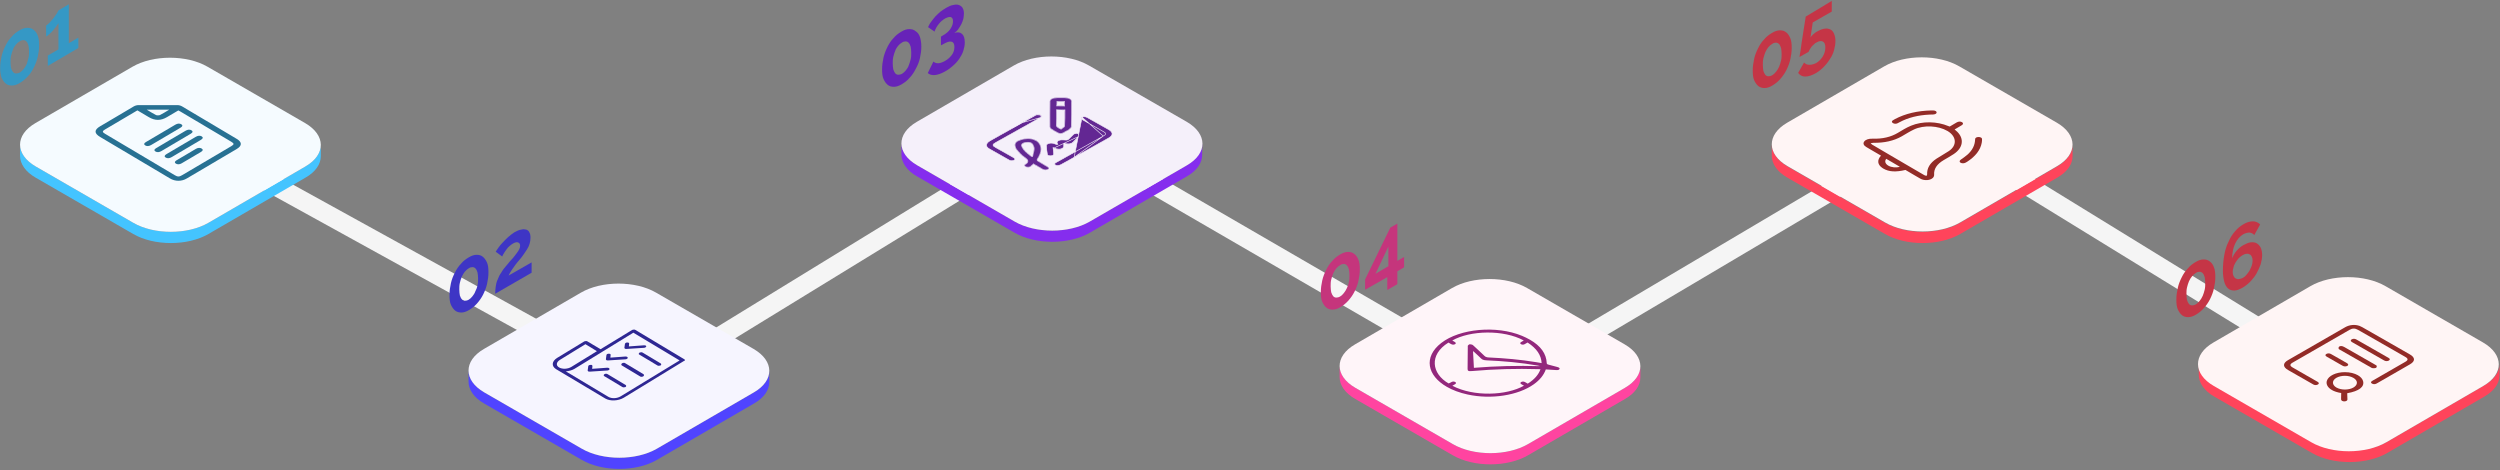 <svg width="1308" height="246" viewBox="0 0 1308 246" fill="none" xmlns="http://www.w3.org/2000/svg">
<rect x="0" y="0" width="1308" height="246" fill="#808080" stroke="none"/>
<path d="M90.269 67.553L334.174 202.059L553.568 67.553L785.517 202.059L1012.68 67.553L1231.48 202.059" stroke="#F5F5F5" stroke-width="10"/>
<path d="M394.429 205.287L343.689 234.749C332.837 241.053 315.239 241.053 304.388 234.749L253.354 205.287C247.929 202.061 245.142 197.958 245.142 193.854V199.717C245.142 203.821 247.929 208.072 253.354 211.15L304.388 240.613C315.239 246.916 332.837 246.916 343.689 240.613L394.429 211.15C399.855 208.072 402.495 203.967 402.495 199.863V193.999C402.495 198.104 399.855 202.208 394.429 205.287Z" fill="#5044FF"/>
<path d="M394.283 182.566C405.134 188.868 405.282 198.983 394.429 205.286L343.69 234.748C332.837 241.052 315.24 241.052 304.387 234.748L253.354 205.286C242.503 198.983 242.355 188.868 253.208 182.566L303.947 153.102C314.8 146.799 332.397 146.799 343.25 153.102L394.283 182.566Z" fill="#F6F5FF"/>
<path d="M254.821 137.419C255.408 138.738 255.554 140.496 255.554 142.549C255.554 144.601 255.261 146.507 254.821 148.559C254.381 150.464 253.648 152.37 252.768 154.129C251.888 155.888 250.715 157.501 249.542 158.819C248.222 160.285 246.902 161.312 245.435 162.191C243.97 163.071 242.65 163.511 241.33 163.511C240.157 163.511 238.983 163.217 238.103 162.484C237.224 161.751 236.49 160.725 235.904 159.406C235.317 158.086 235.17 156.328 235.17 154.276C235.17 152.223 235.464 150.318 235.904 148.266C236.344 146.214 237.077 144.455 237.957 142.695C238.837 140.936 239.863 139.325 241.183 138.005C242.356 136.539 243.823 135.513 245.29 134.633C246.755 133.754 248.075 133.314 249.395 133.314C250.715 133.314 251.741 133.607 252.621 134.34C253.501 135.073 254.234 136.099 254.821 137.419ZM249.835 149.146C250.128 147.973 250.128 146.8 250.128 145.627C250.128 144.455 249.981 143.428 249.835 142.549C249.542 141.669 249.248 140.936 248.808 140.497C248.368 140.058 247.928 139.764 247.195 139.764C246.608 139.764 245.875 139.911 245.29 140.351C244.555 140.791 243.823 141.376 243.236 142.109C242.65 142.842 242.063 143.722 241.623 144.748C241.183 145.774 240.89 146.8 240.597 147.973C240.303 149.146 240.303 150.318 240.303 151.49C240.303 152.663 240.45 153.689 240.597 154.569C240.89 155.449 241.183 156.035 241.623 156.621C242.063 157.061 242.503 157.353 243.236 157.353C243.823 157.353 244.555 157.208 245.29 156.768C246.023 156.328 246.608 155.742 247.195 155.009C247.782 154.276 248.368 153.396 248.662 152.517C249.248 151.344 249.688 150.318 249.835 149.146Z" fill="#3E35C5"/>
<path d="M269.047 121.588C270.367 120.855 271.539 120.269 272.712 120.122C273.739 119.83 274.619 119.975 275.352 120.122C276.086 120.415 276.672 120.855 276.965 121.588C277.405 122.321 277.552 123.201 277.552 124.373C277.552 125.4 277.405 126.426 277.112 127.452C276.819 128.477 276.379 129.503 275.792 130.383C275.206 131.263 274.619 132.142 274.032 133.022C273.446 133.901 272.859 134.634 272.272 135.366C271.834 135.954 271.247 136.539 270.659 137.272C270.074 138.005 269.487 138.738 268.9 139.618C268.314 140.497 267.727 141.23 267.287 141.963C266.847 142.696 266.407 143.428 266.114 144.161L278.139 137.272V142.696L259.075 153.689C259.075 152.37 259.221 151.052 259.368 149.879C259.514 148.706 259.808 147.387 260.394 146.214C260.834 145.041 261.421 143.723 262.301 142.55C263.034 141.23 264.061 139.911 265.381 138.445C266.407 137.126 267.434 135.954 268.314 135.074C269.194 134.048 269.78 133.168 270.367 132.435C270.954 131.702 271.394 130.969 271.687 130.383C271.979 129.797 272.127 129.21 272.127 128.624C272.127 127.744 271.834 127.159 271.099 126.866C270.514 126.572 269.634 126.719 268.314 127.452C267.727 127.892 267.141 128.184 266.554 128.77C265.967 129.21 265.527 129.797 265.087 130.383C264.647 130.969 264.207 131.556 263.767 132.289C263.328 132.875 263.034 133.608 262.741 134.195L259.368 131.702C259.661 131.116 260.248 130.383 260.834 129.503C261.421 128.624 262.154 127.744 263.034 126.866C263.914 125.986 264.794 124.96 265.821 124.08C266.847 123.201 267.874 122.321 269.047 121.588Z" fill="#3E35C5"/>
<path d="M850.177 202.895L799.437 232.357C788.585 238.66 770.987 238.66 760.136 232.357L709.102 202.895C703.677 199.669 700.89 195.565 700.89 191.461V197.324C700.89 201.429 703.677 205.679 709.102 208.758L760.136 238.22C770.987 244.523 788.585 244.523 799.437 238.22L850.177 208.758C855.603 205.679 858.243 201.575 858.243 197.47V191.607C858.243 195.711 855.603 199.816 850.177 202.895Z" fill="#FF44A0"/>
<path d="M710.716 135.906C711.301 137.226 711.448 138.985 711.448 141.036C711.448 143.089 711.155 144.995 710.716 147.047C710.276 148.953 709.543 150.857 708.663 152.617C707.783 154.376 706.609 155.988 705.436 157.308C704.116 158.773 702.796 159.799 701.33 160.679C699.863 161.558 698.543 161.998 697.224 161.998C696.05 161.998 694.877 161.705 693.997 160.972C693.117 160.239 692.384 159.213 691.797 157.893C691.211 156.575 691.064 154.816 691.064 152.763C691.064 150.711 691.357 148.806 691.797 146.754C692.237 144.848 692.971 142.942 693.85 141.184C694.73 139.425 695.757 137.812 697.077 136.493C698.25 135.027 699.717 134.001 701.183 133.122C702.65 132.242 703.97 131.803 705.29 131.803C706.609 131.803 707.636 132.096 708.516 132.829C709.396 133.414 710.128 134.44 710.716 135.906ZM705.73 147.487C706.023 146.314 706.023 145.141 706.023 143.968C706.023 142.796 705.876 141.769 705.73 140.891C705.436 140.011 705.143 139.278 704.703 138.838C704.263 138.399 703.676 138.105 703.09 138.105C702.503 138.105 701.77 138.252 701.183 138.692C700.45 139.131 699.717 139.718 699.13 140.451C698.543 141.184 697.957 142.062 697.517 143.089C697.077 144.115 696.784 145.141 696.49 146.314C696.197 147.487 696.197 148.658 696.197 149.831C696.197 151.004 696.344 152.03 696.49 152.91C696.784 153.79 697.077 154.376 697.517 154.962C697.957 155.402 698.397 155.695 699.13 155.695C699.717 155.695 700.45 155.549 701.183 155.109C701.917 154.669 702.503 154.083 703.09 153.35C703.676 152.617 704.263 151.737 704.703 150.711C705.143 149.686 705.583 148.658 705.73 147.487Z" fill="#C5357C"/>
<path d="M731.099 136.494L734.619 134.441V139.865L731.099 141.917V148.66L725.819 151.738V144.996L714.233 151.592V146.167L727.432 119.05L731.099 116.998V136.494ZM726.406 139.278V129.018L719.66 143.236L726.406 139.278Z" fill="#C5357C"/>
<path d="M620.913 86.455L570.172 115.918C559.321 122.221 541.723 122.221 530.871 115.918L479.838 86.455C474.411 83.23 471.625 79.126 471.625 75.022V80.885C471.625 84.989 474.411 89.24 479.838 92.318L530.871 121.781C541.723 128.084 559.321 128.084 570.172 121.781L620.913 92.318C626.338 89.24 628.978 85.136 628.978 81.031V75.168C628.978 79.272 626.338 83.23 620.913 86.455Z" fill="#852DEE"/>
<path d="M620.913 63.735C631.766 70.038 631.911 80.152 621.06 86.455L570.172 115.918C559.321 122.221 541.723 122.221 530.871 115.918L479.838 86.455C468.985 80.152 468.839 70.038 479.691 63.735L530.431 34.272C541.283 27.969 558.881 27.969 569.732 34.272L620.913 63.735Z" fill="#F5F0FA"/>
<path d="M481.304 19.321C481.744 20.64 482.038 22.399 482.038 24.451C482.038 26.504 481.744 28.409 481.304 30.461C480.864 32.367 480.131 34.273 479.105 36.032C478.225 37.79 477.198 39.403 475.878 40.722C474.705 42.188 473.238 43.214 471.772 44.093C470.305 44.973 468.985 45.413 467.667 45.413C466.347 45.413 465.32 45.12 464.44 44.387C463.56 43.654 462.827 42.628 462.24 41.309C461.654 39.989 461.507 38.23 461.507 36.178C461.507 34.126 461.8 32.22 462.24 30.168C462.68 28.263 463.414 26.357 464.293 24.598C465.173 22.839 466.2 21.227 467.52 19.907C468.692 18.442 470.159 17.416 471.625 16.536C473.092 15.656 474.412 15.217 475.732 15.217C477.051 15.217 478.078 15.51 478.958 16.243C480.131 16.976 480.864 18.002 481.304 19.321ZM476.465 31.048C476.758 29.875 476.758 28.702 476.758 27.53C476.758 26.357 476.611 25.331 476.465 24.451C476.172 23.572 475.878 22.839 475.438 22.399C474.998 21.96 474.558 21.666 473.825 21.666C473.238 21.666 472.505 21.813 471.919 22.253C471.185 22.692 470.452 23.279 469.865 24.012C469.28 24.745 468.692 25.624 468.4 26.504C467.96 27.53 467.667 28.556 467.373 29.728C467.08 30.901 467.08 32.074 467.08 33.246C467.08 34.419 467.227 35.445 467.373 36.325C467.667 37.204 467.96 37.791 468.4 38.377C468.84 38.817 469.28 39.11 470.012 39.11C470.599 39.11 471.332 38.963 472.065 38.523C472.798 38.084 473.385 37.497 473.972 36.764C474.558 36.032 475.145 35.152 475.438 34.273C475.878 33.246 476.172 32.074 476.465 31.048Z" fill="#6723B8"/>
<path d="M495.089 4.076C496.409 3.343 497.583 2.757 498.756 2.611C499.928 2.317 500.808 2.317 501.688 2.611C502.421 2.904 503.154 3.343 503.594 4.076C504.034 4.809 504.328 5.835 504.328 7.008C504.328 7.887 504.181 8.914 504.034 9.793C503.741 10.819 503.448 11.699 503.008 12.578C502.568 13.458 501.981 14.337 501.395 15.217C500.808 16.096 500.076 16.682 499.341 17.269C500.955 16.682 502.275 16.829 503.301 17.709C504.328 18.588 504.768 20.054 504.768 22.253C504.768 23.718 504.474 25.038 504.034 26.503C503.594 27.969 502.861 29.288 501.981 30.608C501.101 31.927 500.076 33.1 498.756 34.272C497.436 35.445 496.116 36.471 494.503 37.35C492.45 38.523 490.69 39.109 489.223 39.256C487.61 39.403 486.437 39.109 485.41 38.23L488.343 32.22C489.077 32.806 489.81 33.1 490.836 33.1C491.716 33.1 493.036 32.66 494.356 31.927C495.969 31.047 497.143 29.875 498.023 28.702C498.901 27.529 499.341 26.064 499.341 24.598C499.341 22.985 498.901 22.106 497.876 21.813C496.849 21.52 495.383 21.959 493.476 23.132L492.303 23.718V19.174L493.476 18.441C495.089 17.562 496.409 16.389 497.289 15.07C498.169 13.751 498.609 12.431 498.609 11.112C498.609 9.793 498.169 9.207 497.436 8.914C496.703 8.767 495.676 9.06 494.503 9.646C493.33 10.379 492.156 11.259 491.276 12.431C490.25 13.604 489.517 14.923 488.93 16.536L485.557 14.191C485.997 13.311 486.437 12.285 487.17 11.405C487.757 10.526 488.637 9.5 489.37 8.62C490.25 7.741 491.13 6.861 492.01 6.128C493.036 5.396 494.063 4.663 495.089 4.076Z" fill="#6723B8"/>
<path d="M1076.3 87.109L1025.55 116.572C1014.7 122.876 997.105 122.876 986.254 116.572L935.22 87.109C929.794 83.884 927.008 79.78 927.008 75.676V81.539C927.008 85.643 929.794 89.894 935.22 92.972L986.254 122.436C997.105 128.739 1014.7 128.739 1025.55 122.436L1076.3 92.972C1081.72 89.894 1084.36 85.79 1084.36 81.686V75.822C1084.36 79.927 1081.72 83.884 1076.3 87.109Z" fill="#FF445B"/>
<path d="M1076.14 64.19C1086.99 70.493 1087.14 80.607 1076.29 86.91L1025.55 116.374C1014.7 122.677 997.098 122.677 986.246 116.374L935.212 86.91C924.361 80.607 924.214 70.493 935.066 64.19L985.806 34.727C996.658 28.424 1014.26 28.424 1025.11 34.727L1076.14 64.19Z" fill="#FFF5F5"/>
<path d="M1299.69 201.699L1248.95 231.162C1238.1 237.465 1220.51 237.465 1209.65 231.162L1158.62 201.699C1153.19 198.474 1150.4 194.37 1150.4 190.266V196.129C1150.4 200.233 1153.19 204.484 1158.62 207.563L1209.65 237.025C1220.51 243.328 1238.1 243.328 1248.95 237.025L1299.69 207.563C1305.12 204.484 1307.76 200.379 1307.76 196.275V190.412C1307.76 194.516 1305.12 198.621 1299.69 201.699Z" fill="#FF445B"/>
<path d="M1299.14 179.191C1310 185.493 1310.14 195.608 1299.29 201.911L1248.54 231.373C1237.7 237.677 1220.1 237.677 1209.24 231.373L1158.21 201.911C1147.36 195.608 1147.21 185.493 1158.07 179.191L1208.8 149.727C1219.66 143.424 1237.26 143.424 1248.11 149.727L1299.14 179.191Z" fill="#FFF5F5"/>
<path d="M936.686 19.975C937.272 21.295 937.419 23.054 937.419 25.106C937.419 27.158 937.126 29.064 936.686 31.116C936.246 33.021 935.513 34.927 934.633 36.686C933.753 38.445 932.579 40.057 931.406 41.376C930.086 42.842 928.767 43.868 927.301 44.748C925.834 45.627 924.514 46.067 923.195 46.067C922.021 46.067 920.848 45.774 919.968 45.041C919.088 44.308 918.355 43.282 917.768 41.963C917.182 40.644 917.035 38.885 917.035 36.832C917.035 34.78 917.328 32.875 917.768 30.823C918.208 28.77 918.942 27.011 919.821 25.252C920.701 23.493 921.728 21.881 923.048 20.562C924.221 19.096 925.688 18.07 927.154 17.19C928.621 16.311 929.941 15.871 931.261 15.871C932.579 15.871 933.606 16.164 934.486 16.897C935.513 17.63 936.099 18.656 936.686 19.975ZM931.846 31.702C932.139 30.529 932.139 29.357 932.139 28.184C932.139 27.011 931.993 25.985 931.846 25.106C931.553 24.226 931.261 23.493 930.821 23.054C930.381 22.614 929.794 22.321 929.206 22.321C928.621 22.321 927.887 22.467 927.301 22.907C926.568 23.347 925.834 23.933 925.248 24.666C924.661 25.399 924.074 26.278 923.634 27.305C923.195 28.331 922.901 29.357 922.608 30.529C922.315 31.702 922.315 32.875 922.315 34.047C922.315 35.22 922.461 36.246 922.608 37.126C922.901 38.005 923.195 38.591 923.634 39.178C924.074 39.617 924.514 39.911 925.248 39.911C925.834 39.911 926.568 39.764 927.301 39.324C928.034 38.885 928.621 38.298 929.206 37.565C929.794 36.832 930.381 35.953 930.821 34.927C931.261 33.901 931.553 32.875 931.846 31.702Z" fill="#C53546"/>
<path d="M958.39 0.479V6.049L948.418 11.765L947.245 19.681C947.538 19.095 947.978 18.508 948.711 17.922C949.445 17.335 950.03 16.749 951.058 16.309C952.377 15.576 953.55 15.137 954.723 14.99C955.896 14.844 956.776 14.99 957.656 15.43C958.536 15.87 959.123 16.603 959.563 17.629C960.003 18.655 960.296 19.974 960.296 21.44C960.296 23.052 960.003 24.665 959.563 26.277C959.123 27.889 958.39 29.502 957.363 30.968C956.483 32.433 955.31 33.899 954.137 35.072C952.817 36.391 951.497 37.417 950.03 38.297C947.978 39.469 946.072 40.056 944.458 40.056C942.845 40.056 941.672 39.323 940.792 38.15L943.872 32.727C944.605 33.459 945.485 33.899 946.658 33.899C947.832 33.899 948.858 33.606 950.178 33.02C951.643 32.14 952.817 30.968 953.697 29.502C954.577 28.036 955.017 26.424 955.017 24.811C955.017 23.199 954.577 22.173 953.697 21.733C952.817 21.293 951.79 21.44 950.471 22.173C949.591 22.612 948.858 23.345 947.978 24.225C947.245 25.104 946.658 26.13 946.218 27.157L941.525 29.795C941.525 29.648 941.525 29.355 941.672 28.622C941.819 28.036 941.965 27.157 942.112 26.13C942.259 25.104 942.405 23.932 942.552 22.759C942.699 21.586 942.992 20.267 943.139 18.948C943.579 15.87 944.165 12.498 944.752 8.687L958.39 0.479Z" fill="#C53546"/>
<path d="M1158.32 139.842C1158.91 141.162 1159.06 142.92 1159.06 144.972C1159.06 147.025 1158.76 148.931 1158.32 150.982C1157.88 152.888 1157.15 154.794 1156.27 156.553C1155.39 158.311 1154.22 159.924 1153.05 161.243C1151.73 162.709 1150.41 163.735 1148.94 164.615C1147.47 165.493 1146.15 165.933 1144.83 165.933C1143.66 165.933 1142.49 165.641 1141.61 164.908C1140.73 164.175 1139.99 163.149 1139.41 161.829C1138.82 160.51 1138.67 158.751 1138.67 156.699C1138.67 154.647 1138.97 152.741 1139.41 150.689C1139.85 148.637 1140.58 146.878 1141.46 145.119C1142.34 143.36 1143.37 141.747 1144.69 140.429C1145.86 138.963 1147.33 137.937 1148.79 137.057C1150.26 136.177 1151.58 135.738 1152.9 135.738C1154.22 135.738 1155.25 136.031 1156.12 136.764C1157.15 137.497 1157.88 138.523 1158.32 139.842ZM1153.49 151.568C1153.78 150.396 1153.78 149.224 1153.78 148.051C1153.78 146.878 1153.63 145.852 1153.49 144.972C1153.19 144.093 1152.9 143.36 1152.46 142.92C1152.02 142.48 1151.43 142.187 1150.85 142.187C1150.26 142.187 1149.53 142.334 1148.94 142.773C1148.21 143.213 1147.47 143.8 1146.89 144.533C1146.3 145.266 1145.71 146.145 1145.27 147.171C1144.83 148.198 1144.54 149.224 1144.25 150.396C1143.95 151.568 1143.95 152.741 1143.95 153.914C1143.95 155.087 1144.1 156.113 1144.25 156.993C1144.54 157.871 1144.83 158.458 1145.27 159.044C1145.71 159.484 1146.15 159.777 1146.89 159.777C1147.47 159.777 1148.21 159.63 1148.94 159.191C1149.67 158.751 1150.26 158.164 1150.85 157.431C1151.43 156.699 1152.02 155.82 1152.46 154.794C1152.9 153.767 1153.19 152.741 1153.49 151.568Z" fill="#C53546"/>
<path d="M1182.81 129.581C1183.25 130.608 1183.55 131.927 1183.55 133.393C1183.55 135.005 1183.25 136.617 1182.81 138.23C1182.23 139.842 1181.49 141.455 1180.61 143.067C1179.73 144.679 1178.56 145.999 1177.39 147.318C1176.07 148.637 1174.75 149.664 1173.28 150.542C1171.67 151.422 1170.2 152.008 1169.03 152.008C1167.71 152.008 1166.68 151.715 1165.8 150.982C1164.92 150.25 1164.19 149.077 1163.75 147.465C1163.31 145.852 1163.02 143.946 1163.02 141.602C1163.02 138.67 1163.31 135.884 1163.75 133.393C1164.19 130.901 1164.92 128.555 1165.95 126.503C1166.83 124.451 1168 122.546 1169.32 121.08C1170.64 119.467 1172.11 118.295 1173.87 117.269C1175.63 116.242 1177.24 115.803 1178.71 115.803C1180.17 115.803 1181.49 116.389 1182.52 117.415L1179.44 122.985C1178.85 122.252 1177.97 121.813 1176.95 121.666C1175.92 121.666 1174.89 121.959 1173.72 122.546C1171.96 123.572 1170.5 125.184 1169.47 127.382C1168.44 129.581 1167.86 132.22 1167.86 135.151C1168.44 133.686 1169.18 132.367 1170.2 131.194C1171.23 130.021 1172.4 128.995 1173.72 128.262C1175.04 127.529 1176.36 126.943 1177.53 126.796C1178.71 126.649 1179.73 126.796 1180.61 127.236C1181.64 127.822 1182.23 128.555 1182.81 129.581ZM1178.12 138.963C1178.41 138.083 1178.56 137.204 1178.56 136.324C1178.56 135.444 1178.41 134.858 1178.12 134.273C1177.83 133.686 1177.53 133.246 1176.95 133.1C1176.51 132.807 1175.92 132.66 1175.33 132.807C1174.75 132.807 1174.02 133.1 1173.28 133.54C1172.55 133.978 1171.96 134.418 1171.23 135.151C1170.64 135.884 1170.06 136.617 1169.62 137.35C1169.18 138.23 1168.74 138.963 1168.59 139.842C1168.3 140.722 1168.15 141.602 1168.15 142.335C1168.15 143.213 1168.3 143.8 1168.59 144.386C1168.88 144.972 1169.18 145.412 1169.76 145.705C1170.35 145.999 1170.79 146.145 1171.38 145.999C1171.96 145.999 1172.7 145.705 1173.43 145.412C1174.16 144.972 1174.75 144.533 1175.33 143.8C1175.92 143.067 1176.51 142.335 1176.95 141.602C1177.39 140.722 1177.83 139.842 1178.12 138.963Z" fill="#C53546"/>
<path d="M159.778 87.109L109.039 116.572C98.187 122.876 80.589 122.876 69.737 116.572L18.703 87.109C13.278 83.884 10.491 79.78 10.491 75.676V81.539C10.491 85.643 13.278 89.894 18.703 92.972L69.737 122.436C80.589 128.739 98.187 128.739 109.039 122.436L159.778 92.972C165.205 89.894 167.844 85.79 167.844 81.686V75.822C167.844 79.927 165.205 83.884 159.778 87.109Z" fill="#44C4FF"/>
<path d="M159.633 64.389C170.484 70.692 170.631 80.807 159.78 87.11L109.039 116.573C98.187 122.876 80.589 122.876 69.737 116.573L18.704 87.11C7.852 80.807 7.705 70.692 18.557 64.389L69.297 34.926C80.149 28.623 97.747 28.623 108.599 34.926L159.633 64.389Z" fill="#F5FBFF"/>
<path d="M19.73 18.655C20.317 19.974 20.463 21.733 20.463 23.785C20.463 25.838 20.17 27.743 19.73 29.795C19.29 31.701 18.557 33.606 17.677 35.365C16.797 37.124 15.77 38.737 14.451 40.056C13.131 41.522 11.811 42.548 10.345 43.428C8.878 44.307 7.558 44.747 6.238 44.747C4.918 44.747 3.892 44.453 3.012 43.721C2.132 42.988 1.399 41.962 0.812 40.642C0.372 39.323 0.079 37.564 0.079 35.512C0.079 33.46 0.372 31.554 0.812 29.502C1.252 27.597 1.986 25.691 2.865 23.932C3.745 22.173 4.772 20.561 6.092 19.241C7.265 17.776 8.731 16.75 10.198 15.87C11.664 14.991 12.984 14.551 14.304 14.551C15.624 14.551 16.65 14.844 17.53 15.577C18.557 16.31 19.29 17.336 19.73 18.655ZM14.891 30.382C15.184 29.209 15.184 28.036 15.184 26.864C15.184 25.691 15.037 24.665 14.891 23.785C14.597 22.906 14.304 22.173 13.864 21.733C13.424 21.294 12.984 21 12.251 21C11.664 21 10.931 21.147 10.345 21.587C9.611 22.026 8.878 22.613 8.291 23.346C7.705 24.079 7.118 24.958 6.825 25.838C6.385 26.864 6.092 27.89 5.798 29.062C5.505 30.235 5.505 31.408 5.505 32.58C5.505 33.753 5.652 34.779 5.798 35.659C6.092 36.538 6.385 37.124 6.825 37.711C7.265 38.151 7.705 38.444 8.438 38.444C9.025 38.444 9.758 38.297 10.491 37.857C11.224 37.418 11.811 36.831 12.398 36.098C12.984 35.365 13.571 34.486 14.011 33.46C14.304 32.58 14.597 31.554 14.891 30.382Z" fill="#3598C5"/>
<path d="M36.007 2.238V22.613L40.993 19.682V25.105L25.009 34.486V29.063L30.581 25.838V12.059C30.288 12.499 29.995 13.085 29.408 13.818C28.822 14.551 28.382 15.137 27.795 15.87C27.209 16.603 26.622 17.19 25.889 17.776C25.302 18.362 24.716 18.802 24.129 19.095V13.379C24.569 13.085 25.155 12.646 25.889 11.913C26.622 11.18 27.209 10.3 27.942 9.567C28.528 8.688 29.115 7.955 29.701 7.075C30.142 6.343 30.435 5.756 30.581 5.463L36.007 2.238Z" fill="#3598C5"/>
<path d="M358.061 187.99L332.397 172.599C331.957 172.306 331.225 172.452 330.785 172.599L314.213 182.713L307.321 178.608C306.881 178.315 306.148 178.462 305.708 178.608L291.482 187.257C288.697 189.016 288.404 191.508 290.897 193.12L316.706 208.512C319.199 209.977 323.452 209.83 326.385 208.072L358.061 188.723C358.501 188.723 358.501 188.283 358.061 187.99ZM292.949 188.283L306.295 180.074L312.308 183.739L298.962 191.948C297.055 193.12 294.269 193.266 292.509 192.241C290.749 191.215 291.044 189.456 292.949 188.283ZM324.772 207.339C322.866 208.512 320.079 208.659 318.319 207.632L296.029 194.293C297.642 194.146 299.402 193.706 300.575 192.973L331.372 174.065L355.568 188.576L324.772 207.339Z" fill="#2E2793"/>
<path d="M334.45 185.499L343.983 191.215C344.423 191.508 345.156 191.362 345.596 191.215C346.036 190.922 346.036 190.482 345.741 190.189L336.21 184.472C335.77 184.179 335.037 184.326 334.597 184.472C334.157 184.912 334.01 185.352 334.45 185.499Z" fill="#2E2793"/>
<path d="M325.359 191.215L334.891 196.931C335.184 197.225 335.917 197.225 336.504 196.931C336.944 196.638 337.091 196.198 336.797 195.905C336.797 195.905 336.651 195.905 336.651 195.759L327.118 190.042C326.826 189.749 326.093 189.749 325.506 190.042C325.066 190.335 324.919 190.775 325.213 191.068C325.213 191.068 325.213 191.215 325.359 191.215Z" fill="#2E2793"/>
<path d="M316.12 196.785L325.651 202.501C326.091 202.795 326.825 202.648 327.265 202.501C327.705 202.208 327.705 201.768 327.411 201.475L317.88 195.759C317.44 195.466 316.707 195.466 316.267 195.759C315.827 196.052 315.68 196.492 316.12 196.785Z" fill="#2E2793"/>
<path d="M326.677 181.98C326.677 182.127 326.824 182.274 326.971 182.42C327.117 182.567 327.411 182.567 327.851 182.567L336.942 181.98C337.529 181.98 338.116 181.541 338.116 181.247C338.116 180.808 337.676 180.661 336.942 180.661L329.024 181.247L329.171 179.781C329.171 179.342 328.731 179.195 328.144 179.195C327.557 179.195 327.117 179.488 326.971 179.928L326.677 181.98Z" fill="#2E2793"/>
<path d="M327.266 186.524L319.346 187.11L319.493 185.644C319.493 185.204 319.053 185.059 318.466 185.059C317.88 185.059 317.293 185.352 317.293 185.791L317 187.99C317 188.136 317.146 188.283 317.293 188.43C317.44 188.576 317.733 188.576 318.173 188.576L327.266 187.99C327.851 187.99 328.438 187.55 328.438 187.257C328.438 186.817 327.998 186.524 327.266 186.524C327.411 186.524 327.411 186.524 327.266 186.524Z" fill="#2E2793"/>
<path d="M317.732 192.387L309.814 192.973L309.96 191.507C309.96 191.068 309.52 190.774 308.934 190.921C308.347 190.921 307.76 191.214 307.76 191.654L307.467 193.853C307.467 194 307.614 194.146 307.76 194.293C307.907 194.439 308.2 194.439 308.64 194.439L317.732 193.853C318.319 193.853 318.905 193.413 318.905 193.12C318.905 192.68 318.465 192.387 317.732 192.387Z" fill="#2E2793"/>
<mask id="path-32-inside-1_174_1931" fill="white">
<path d="M541.363 73.109C542.529 73.532 543.492 74.359 544.067 75.43C545.009 77.144 544.881 78.883 544.227 80.614C543.882 81.519 543.433 82.383 542.887 83.19C542.572 83.666 542.735 83.955 543.298 84.286C544.883 85.216 546.43 86.162 547.994 87.101C548.945 87.67 549.048 88.269 548.271 88.702C547.817 88.918 547.313 89.02 546.807 88.996C546.301 88.973 545.809 88.826 545.378 88.569C544.593 88.133 543.853 87.673 543.081 87.229C542.309 86.786 541.535 86.355 540.716 85.895C540.313 86.248 539.907 86.61 539.487 86.977C539.38 87.067 539.264 87.147 539.14 87.215C538.795 87.4 538.412 87.511 538.018 87.538C537.624 87.566 537.228 87.51 536.859 87.375C535.974 87.046 535.605 86.421 536.367 85.945C538.4 84.665 537.881 83.669 536.05 82.425C534.329 81.262 533.166 79.83 531.939 78.462C531.445 77.869 531.119 77.162 530.995 76.41C530.764 75.325 531.197 74.379 532.458 73.671C532.901 73.432 533.369 73.239 533.854 73.095C536.34 72.323 538.887 72.125 541.363 73.109ZM540.22 75.607C539.644 74.67 538.29 74.372 536.672 74.653C536.173 74.717 535.689 74.864 535.241 75.087C534.639 75.423 534.449 75.904 534.707 76.555C535.494 78.552 537.582 80.161 539.693 81.755H540.163C540.448 80.492 540.886 79.234 540.965 77.966C541.011 77.184 540.682 76.36 540.227 75.616"/>
</mask>
<path d="M541.363 73.109C542.529 73.532 543.492 74.359 544.067 75.43C545.009 77.144 544.881 78.883 544.227 80.614C543.882 81.519 543.433 82.383 542.887 83.19C542.572 83.666 542.735 83.955 543.298 84.286C544.883 85.216 546.43 86.162 547.994 87.101C548.945 87.67 549.048 88.269 548.271 88.702C547.817 88.918 547.313 89.02 546.807 88.996C546.301 88.973 545.809 88.826 545.378 88.569C544.593 88.133 543.853 87.673 543.081 87.229C542.309 86.786 541.535 86.355 540.716 85.895C540.313 86.248 539.907 86.61 539.487 86.977C539.38 87.067 539.264 87.147 539.14 87.215C538.795 87.4 538.412 87.511 538.018 87.538C537.624 87.566 537.228 87.51 536.859 87.375C535.974 87.046 535.605 86.421 536.367 85.945C538.4 84.665 537.881 83.669 536.05 82.425C534.329 81.262 533.166 79.83 531.939 78.462C531.445 77.869 531.119 77.162 530.995 76.41C530.764 75.325 531.197 74.379 532.458 73.671C532.901 73.432 533.369 73.239 533.854 73.095C536.34 72.323 538.887 72.125 541.363 73.109ZM540.22 75.607C539.644 74.67 538.29 74.372 536.672 74.653C536.173 74.717 535.689 74.864 535.241 75.087C534.639 75.423 534.449 75.904 534.707 76.555C535.494 78.552 537.582 80.161 539.693 81.755H540.163C540.448 80.492 540.886 79.234 540.965 77.966C541.011 77.184 540.682 76.36 540.227 75.616" fill="#632793"/>
<path d="M541.363 73.109L541.252 73.388L541.26 73.391L541.363 73.109ZM544.067 75.43L543.803 75.572L543.804 75.575L544.067 75.43ZM544.227 80.614L544.507 80.721L544.508 80.72L544.227 80.614ZM542.887 83.19L542.639 83.022L542.637 83.025L542.887 83.19ZM543.298 84.286L543.146 84.545L543.146 84.545L543.298 84.286ZM547.994 87.101L547.839 87.358L547.839 87.358L547.994 87.101ZM548.271 88.702L548.4 88.973L548.409 88.969L548.418 88.964L548.271 88.702ZM545.378 88.569L545.531 88.311L545.523 88.307L545.378 88.569ZM540.716 85.895L540.863 85.633L540.678 85.529L540.519 85.669L540.716 85.895ZM539.487 86.977L539.68 87.206L539.684 87.203L539.487 86.977ZM539.14 87.215L539.282 87.48L539.285 87.478L539.14 87.215ZM536.859 87.375L536.754 87.656L536.756 87.656L536.859 87.375ZM536.367 85.945L536.526 86.199L536.527 86.199L536.367 85.945ZM536.05 82.425L536.218 82.177L536.218 82.176L536.05 82.425ZM531.939 78.462L531.709 78.654L531.716 78.662L531.939 78.462ZM530.995 76.41L531.291 76.361L531.288 76.347L530.995 76.41ZM532.458 73.671L532.316 73.407L532.311 73.41L532.458 73.671ZM533.854 73.095L533.94 73.382L533.943 73.381L533.854 73.095ZM536.672 74.653L536.71 74.951L536.723 74.949L536.672 74.653ZM535.241 75.087L535.107 74.818L535.095 74.825L535.241 75.087ZM534.707 76.555L534.987 76.445L534.986 76.444L534.707 76.555ZM539.693 81.755L539.513 81.995L539.593 82.055H539.693V81.755ZM540.163 81.755V82.055H540.403L540.456 81.821L540.163 81.755ZM540.965 77.966L541.264 77.984L541.264 77.984L540.965 77.966ZM541.26 73.391C542.359 73.79 543.264 74.568 543.803 75.572L544.332 75.288C543.721 74.151 542.699 73.275 541.465 72.827L541.26 73.391ZM543.804 75.575C544.691 77.188 544.58 78.83 543.946 80.508L544.508 80.72C545.182 78.936 545.327 77.1 544.33 75.286L543.804 75.575ZM543.947 80.507C543.61 81.39 543.171 82.234 542.639 83.022L543.136 83.358C543.694 82.532 544.154 81.647 544.507 80.721L543.947 80.507ZM542.637 83.025C542.453 83.302 542.36 83.602 542.486 83.907C542.598 84.179 542.859 84.376 543.146 84.545L543.45 84.028C543.174 83.865 543.071 83.753 543.04 83.678C543.023 83.636 543.006 83.554 543.137 83.355L542.637 83.025ZM543.146 84.545C544.73 85.473 546.273 86.417 547.839 87.358L548.148 86.844C546.587 85.906 545.037 84.958 543.449 84.027L543.146 84.545ZM547.839 87.358C548.302 87.635 548.461 87.866 548.485 88.004C548.5 88.09 548.472 88.247 548.125 88.44L548.418 88.964C548.848 88.724 549.157 88.365 549.076 87.901C549.005 87.488 548.637 87.136 548.148 86.843L547.839 87.358ZM548.143 88.431C547.732 88.626 547.278 88.718 546.821 88.697L546.793 89.296C547.348 89.322 547.901 89.211 548.4 88.973L548.143 88.431ZM546.821 88.697C546.364 88.675 545.92 88.543 545.531 88.311L545.224 88.826C545.698 89.109 546.238 89.27 546.793 89.296L546.821 88.697ZM545.523 88.307C544.737 87.869 544.019 87.422 543.231 86.969L542.932 87.49C543.687 87.923 544.45 88.396 545.232 88.831L545.523 88.307ZM543.231 86.969C542.457 86.525 541.681 86.093 540.863 85.633L540.569 86.156C541.389 86.617 542.162 87.047 542.932 87.49L543.231 86.969ZM540.519 85.669C540.105 86.031 539.717 86.378 539.29 86.751L539.684 87.203C540.098 86.842 540.52 86.465 540.914 86.121L540.519 85.669ZM539.294 86.747C539.201 86.825 539.101 86.894 538.995 86.953L539.285 87.478C539.426 87.4 539.558 87.309 539.68 87.206L539.294 86.747ZM538.998 86.951C538.69 87.116 538.349 87.214 537.997 87.239L538.039 87.838C538.475 87.807 538.899 87.685 539.282 87.48L538.998 86.951ZM537.997 87.239C537.645 87.264 537.292 87.214 536.962 87.093L536.756 87.656C537.165 87.806 537.603 87.868 538.039 87.838L537.997 87.239ZM536.963 87.094C536.546 86.939 536.331 86.74 536.272 86.599C536.248 86.543 536.249 86.496 536.271 86.446C536.298 86.387 536.367 86.299 536.526 86.199L536.208 85.691C535.986 85.829 535.815 85.998 535.724 86.2C535.629 86.411 535.635 86.631 535.718 86.831C535.875 87.204 536.286 87.482 536.754 87.656L536.963 87.094ZM536.527 86.199C537.551 85.554 538.095 84.885 537.953 84.117C537.886 83.754 537.67 83.422 537.375 83.113C537.08 82.802 536.684 82.493 536.218 82.177L535.881 82.673C536.332 82.979 536.688 83.261 536.941 83.527C537.195 83.794 537.325 84.024 537.363 84.226C537.43 84.587 537.216 85.056 536.207 85.691L536.527 86.199ZM536.218 82.176C534.535 81.039 533.401 79.643 532.162 78.261L531.716 78.662C532.931 80.016 534.123 81.484 535.882 82.674L536.218 82.176ZM532.169 78.269C531.709 77.718 531.407 77.059 531.291 76.361L530.699 76.459C530.832 77.264 531.181 78.021 531.709 78.654L532.169 78.269ZM531.288 76.347C531.185 75.863 531.233 75.427 531.434 75.037C531.637 74.642 532.01 74.267 532.605 73.933L532.311 73.41C531.645 73.784 531.171 74.235 530.9 74.762C530.627 75.293 530.574 75.872 530.702 76.472L531.288 76.347ZM532.6 73.936C533.026 73.706 533.475 73.521 533.94 73.382L533.769 72.807C533.264 72.957 532.777 73.159 532.316 73.407L532.6 73.936ZM533.943 73.381C536.388 72.622 538.861 72.437 541.252 73.388L541.474 72.83C538.913 71.812 536.292 72.023 533.765 72.808L533.943 73.381ZM540.475 75.45C539.797 74.346 538.266 74.072 536.62 74.358L536.723 74.949C538.313 74.672 539.491 74.994 539.964 75.764L540.475 75.45ZM536.634 74.356C536.102 74.424 535.585 74.58 535.107 74.819L535.375 75.356C535.792 75.148 536.244 75.011 536.71 74.951L536.634 74.356ZM535.095 74.825C534.754 75.015 534.493 75.267 534.37 75.599C534.247 75.932 534.281 76.294 534.429 76.666L534.986 76.444C534.876 76.165 534.876 75.962 534.933 75.807C534.991 75.651 535.126 75.495 535.387 75.349L535.095 74.825ZM534.428 76.665C534.844 77.72 535.596 78.657 536.495 79.522C537.395 80.388 538.459 81.199 539.513 81.995L539.874 81.516C538.816 80.717 537.781 79.927 536.912 79.09C536.042 78.253 535.358 77.387 534.987 76.445L534.428 76.665ZM539.693 82.055H540.163V81.455H539.693V82.055ZM540.456 81.821C540.598 81.189 540.773 80.584 540.933 79.934C541.089 79.297 541.223 78.645 541.264 77.984L540.665 77.947C540.627 78.555 540.503 79.166 540.35 79.791C540.2 80.402 540.013 81.058 539.87 81.689L540.456 81.821ZM541.264 77.984C541.316 77.112 540.95 76.223 540.483 75.46L539.971 75.773C540.413 76.496 540.706 77.257 540.665 77.948L541.264 77.984Z" fill="#F5F0FA" mask="url(#path-32-inside-1_174_1931)"/>
<path d="M541.352 60.58C541.472 60.514 541.601 60.44 541.723 60.368L541.723 60.368L541.729 60.365C541.971 60.209 542.247 60.111 542.536 60.079C542.876 60.07 543.282 60.081 543.647 60.125C543.831 60.147 544.001 60.177 544.146 60.216C544.293 60.255 544.405 60.301 544.477 60.351C544.605 60.438 544.657 60.578 544.656 60.765C544.654 60.956 544.596 61.172 544.53 61.371L544.53 61.371L544.528 61.377C544.526 61.383 544.516 61.404 544.475 61.439C544.437 61.473 544.382 61.508 544.312 61.547C544.249 61.581 544.162 61.623 544.065 61.67L544.034 61.685C543.927 61.736 543.812 61.793 543.718 61.845C539.949 63.96 536.174 66.073 532.395 68.184L532.394 68.184L521.065 74.524L521.065 74.524C520.591 74.79 520.224 75.015 519.974 75.22C519.73 75.421 519.562 75.631 519.556 75.873C519.551 76.118 519.712 76.329 519.949 76.528C520.19 76.731 520.547 76.952 521.009 77.212C524.123 78.969 527.237 80.725 530.351 82.481C530.804 82.738 531.005 82.994 531.039 83.197C531.069 83.378 530.971 83.585 530.627 83.777C530.53 83.831 530.429 83.877 530.324 83.915L530.324 83.915L530.32 83.917C529.949 84.066 529.547 84.129 529.147 84.101C528.747 84.074 528.359 83.956 528.014 83.757L528.013 83.756C527.051 83.215 526.086 82.675 525.122 82.135C522.583 80.714 520.046 79.294 517.556 77.847L517.556 77.847C516.506 77.238 516.081 76.507 516.157 75.801C516.233 75.083 516.831 74.317 517.999 73.658L517.999 73.658C519.592 72.754 521.188 71.855 522.785 70.96L522.785 70.96C525.108 69.659 527.433 68.36 529.76 67.062L529.76 67.062L534.392 64.469C536.711 63.171 539.031 61.874 541.352 60.58ZM541.352 60.58C541.351 60.58 541.351 60.58 541.351 60.58L541.279 60.448M541.352 60.58C541.352 60.58 541.352 60.58 541.352 60.579L541.279 60.448M541.279 60.448C538.958 61.743 536.638 63.04 534.319 64.338M541.279 60.448C541.397 60.384 541.525 60.31 541.648 60.239C541.911 60.069 542.212 59.963 542.526 59.929C543.219 59.91 544.193 59.974 544.561 60.227C544.93 60.479 544.807 61.016 544.672 61.418L534.319 64.338M534.319 64.338L529.687 66.931L534.319 64.338Z" fill="#632793" stroke="#F5F0FA" stroke-width="0.3"/>
<path d="M561.404 74.571L561.3 74.463C561.151 74.607 560.982 74.732 560.798 74.833L560.797 74.834C560.2 75.169 559.389 75.311 558.406 75.223L558.406 75.223C558.037 75.189 557.67 75.154 557.287 75.118C557.091 75.099 556.892 75.08 556.686 75.061L556.554 75.048L556.525 75.177C556.471 75.42 556.475 75.662 556.486 75.888C556.489 75.942 556.492 75.995 556.495 76.046C556.506 76.217 556.515 76.377 556.507 76.535C556.496 76.736 556.455 76.92 556.352 77.093C556.249 77.265 556.077 77.437 555.785 77.6L555.785 77.6L555.783 77.601C555.722 77.636 555.655 77.67 555.581 77.705C554.452 78.225 553.245 78.147 551.187 77.309L550.957 77.215L550.981 77.462C551.031 77.983 551.077 78.451 551.122 78.909C551.139 79.079 551.156 79.247 551.173 79.417L551.173 79.424L551.175 79.431C551.257 79.847 551.294 80.271 551.285 80.695C551.267 80.813 551.22 80.925 551.147 81.023C551.073 81.123 550.975 81.204 550.861 81.259L550.86 81.26C550.5 81.437 550.102 81.528 549.698 81.523L549.698 81.523L549.692 81.523C549.214 81.538 548.798 81.473 548.496 81.347C548.193 81.219 548.032 81.042 548.001 80.844L548.001 80.844L548 80.841C547.715 79.281 547.547 77.704 547.499 76.121C547.493 75.812 547.708 75.525 548.123 75.293C548.861 74.881 550.107 74.723 551.177 75.011C551.68 75.168 552.175 75.35 552.66 75.555L552.69 75.568L552.723 75.567L553.239 75.55L553.47 75.543L553.37 75.335C553.337 75.269 553.299 75.204 553.262 75.143C553.251 75.126 553.241 75.109 553.23 75.092C553.204 75.05 553.179 75.01 553.155 74.968C553.089 74.853 553.053 74.763 553.053 74.687C553.056 74.46 553.124 74.238 553.25 74.046C553.375 73.853 553.554 73.697 553.766 73.596L553.766 73.596L553.775 73.591C554.332 73.278 555.18 73.135 556.258 73.205C556.967 73.257 557.468 73.294 557.849 73.283C558.235 73.272 558.513 73.212 558.775 73.062L558.775 73.062L558.783 73.056C559.149 72.811 559.482 72.522 559.773 72.196C559.966 72.004 560.157 71.811 560.348 71.619C560.773 71.191 561.197 70.763 561.638 70.342L561.639 70.342C561.751 70.234 561.877 70.141 562.014 70.066C562.31 69.91 562.636 69.812 562.971 69.78C563.308 69.747 563.647 69.779 563.97 69.875L563.971 69.875C564.449 70.013 564.73 70.214 564.835 70.417C564.885 70.513 564.899 70.615 564.873 70.723C564.846 70.834 564.775 70.96 564.643 71.097L564.642 71.098C563.562 72.231 562.448 73.353 561.3 74.463L561.404 74.571ZM561.404 74.571C562.553 73.459 563.669 72.336 564.75 71.201M561.404 74.571C561.245 74.725 561.066 74.857 560.871 74.965C560.239 75.32 559.396 75.463 558.393 75.372C558.023 75.339 557.655 75.304 557.272 75.267C557.076 75.248 556.877 75.229 556.672 75.21C556.611 75.482 556.628 75.758 556.645 76.032C556.682 76.65 556.719 77.25 555.858 77.731C555.791 77.769 555.72 77.805 555.644 77.841C554.489 78.373 553.267 78.296 551.287 77.511L564.75 71.201M564.75 71.201C565.331 70.601 564.996 70.015 564.013 69.731M564.75 71.201L564.013 69.731M564.013 69.731C563.671 69.63 563.312 69.596 562.957 69.63C562.601 69.665 562.257 69.768 561.943 69.934L564.013 69.731Z" fill="#632793" stroke="#F5F0FA" stroke-width="0.3"/>
<path d="M566.144 61.313L566.144 61.312C566.056 61.353 565.978 61.411 565.914 61.482C565.852 61.552 565.804 61.632 565.774 61.719C565.746 61.836 565.787 62.004 565.914 62.193C566.038 62.379 566.229 62.559 566.443 62.684L566.368 62.814L566.443 62.684C569.081 64.213 571.759 65.718 574.441 67.224C575.372 67.747 576.304 68.271 577.235 68.796C577.616 69.01 577.913 69.203 578.115 69.388C578.316 69.572 578.448 69.769 578.448 69.993C578.448 70.216 578.315 70.413 578.114 70.596C577.912 70.78 577.615 70.973 577.234 71.186L566.144 61.313ZM566.144 61.313L566.154 61.307C566.453 61.139 566.899 61.056 567.39 61.08C567.878 61.104 568.396 61.233 568.833 61.474C570.261 62.264 571.672 63.062 573.083 63.86C573.687 64.201 574.291 64.543 574.897 64.884C575.584 65.273 576.275 65.661 576.967 66.049C578.011 66.634 579.056 67.221 580.088 67.812C581.302 68.509 581.856 69.282 581.851 70.011C581.846 70.739 581.282 71.51 580.046 72.201L580.045 72.201C578.282 73.196 576.516 74.186 574.747 75.173L574.747 75.173L567.674 79.129L567.674 79.129L562.002 82.308L566.144 61.313ZM552.926 84.793L577.234 71.186L562.002 82.308C559.683 83.606 557.353 84.898 555.014 86.186C554.444 86.466 553.813 86.61 553.173 86.608C552.539 86.588 552.11 86.36 551.926 86.101C551.835 85.973 551.803 85.84 551.826 85.71C551.849 85.58 551.931 85.436 552.102 85.297C552.226 85.198 552.36 85.111 552.502 85.036L552.502 85.036L552.507 85.034C552.542 85.014 552.578 84.994 552.617 84.973C552.717 84.918 552.825 84.859 552.926 84.793Z" fill="#632793" stroke="#F5F0FA" stroke-width="0.3"/>
<mask id="path-37-inside-2_174_1931" fill="white">
<path d="M556.979 51.016C559.256 51.052 560.753 51.869 560.756 53.161C560.756 57.508 560.756 61.852 560.64 66.199C560.625 66.738 559.986 67.303 559.467 67.798C559.31 67.94 559.135 68.062 558.946 68.163C558.624 68.342 558.25 68.506 557.928 68.687C557.606 68.868 557.245 69.073 556.903 69.264C556.694 69.381 556.483 69.502 556.266 69.612C555.867 69.837 555.415 69.96 554.953 69.968C554.492 69.975 554.035 69.869 553.628 69.657C552.389 69.043 551.192 68.35 550.046 67.584C549.801 67.419 549.597 67.202 549.45 66.951C549.302 66.699 549.214 66.419 549.193 66.13C549.149 61.84 549.193 57.529 549.237 53.23C549.237 52.548 549.621 52.002 550.297 51.624C550.973 51.245 551.957 51.032 553.169 51.021C554.442 50.999 555.711 50.994 556.979 51.016ZM556.901 65.918C557.085 63.139 557.016 60.356 557.033 57.605L552.938 57.501C552.92 57.765 552.898 57.994 552.901 58.215C552.881 60.599 552.965 63.003 552.807 65.391C552.743 66.404 553.764 66.85 555.153 67.455C555.804 66.905 556.874 66.418 556.901 65.913M556.815 55.353C556.815 54.588 556.834 53.847 556.839 53.194L553.115 53.182C553.078 53.871 553.036 54.595 552.999 55.296L556.815 55.353Z"/>
</mask>
<path d="M556.979 51.016C559.256 51.052 560.753 51.869 560.756 53.161C560.756 57.508 560.756 61.852 560.64 66.199C560.625 66.738 559.986 67.303 559.467 67.798C559.31 67.94 559.135 68.062 558.946 68.163C558.624 68.342 558.25 68.506 557.928 68.687C557.606 68.868 557.245 69.073 556.903 69.264C556.694 69.381 556.483 69.502 556.266 69.612C555.867 69.837 555.415 69.96 554.953 69.968C554.492 69.975 554.035 69.869 553.628 69.657C552.389 69.043 551.192 68.35 550.046 67.584C549.801 67.419 549.597 67.202 549.45 66.951C549.302 66.699 549.214 66.419 549.193 66.13C549.149 61.84 549.193 57.529 549.237 53.23C549.237 52.548 549.621 52.002 550.297 51.624C550.973 51.245 551.957 51.032 553.169 51.021C554.442 50.999 555.711 50.994 556.979 51.016ZM556.901 65.918C557.085 63.139 557.016 60.356 557.033 57.605L552.938 57.501C552.92 57.765 552.898 57.994 552.901 58.215C552.881 60.599 552.965 63.003 552.807 65.391C552.743 66.404 553.764 66.85 555.153 67.455C555.804 66.905 556.874 66.418 556.901 65.913M556.815 55.353C556.815 54.588 556.834 53.847 556.839 53.194L553.115 53.182C553.078 53.871 553.036 54.595 552.999 55.296L556.815 55.353Z" fill="#632793"/>
<path d="M556.979 51.016L556.974 51.316L556.975 51.316L556.979 51.016ZM560.756 53.161H561.056L561.056 53.16L560.756 53.161ZM560.64 66.199L560.94 66.207L560.94 66.207L560.64 66.199ZM559.467 67.798L559.668 68.022L559.675 68.015L559.467 67.798ZM558.946 68.163L558.805 67.898L558.801 67.901L558.946 68.163ZM556.903 69.264L556.757 69.002L556.757 69.002L556.903 69.264ZM556.266 69.612L556.131 69.344L556.119 69.351L556.266 69.612ZM553.628 69.657L553.767 69.391L553.762 69.388L553.628 69.657ZM550.046 67.584L549.879 67.833L549.879 67.833L550.046 67.584ZM549.193 66.13L548.893 66.133L548.893 66.143L548.894 66.152L549.193 66.13ZM549.237 53.23L549.537 53.233V53.23H549.237ZM553.169 51.021L553.172 51.321L553.174 51.321L553.169 51.021ZM557.033 57.605L557.333 57.607L557.335 57.313L557.041 57.306L557.033 57.605ZM552.938 57.501L552.945 57.201L552.657 57.193L552.638 57.481L552.938 57.501ZM552.901 58.215L553.201 58.218L553.201 58.212L552.901 58.215ZM552.807 65.391L552.508 65.371L552.508 65.372L552.807 65.391ZM555.153 67.455L555.033 67.73L555.204 67.805L555.346 67.684L555.153 67.455ZM556.815 55.353L556.81 55.653L557.115 55.658V55.353H556.815ZM556.839 53.194L557.139 53.196L557.142 52.895L556.84 52.894L556.839 53.194ZM553.115 53.182L553.115 52.882L552.83 52.881L552.815 53.166L553.115 53.182ZM552.999 55.296L552.699 55.28L552.683 55.591L552.994 55.596L552.999 55.296ZM556.975 51.316C558.084 51.333 558.973 51.541 559.573 51.879C560.167 52.212 560.455 52.653 560.456 53.161L561.056 53.16C561.054 52.377 560.592 51.763 559.867 51.356C559.15 50.953 558.152 50.734 556.984 50.716L556.975 51.316ZM560.456 53.161C560.456 57.508 560.456 61.849 560.34 66.191L560.94 66.207C561.056 61.856 561.056 57.507 561.056 53.161H560.456ZM560.34 66.191C560.336 66.353 560.231 66.561 560.013 66.822C559.8 67.076 559.528 67.326 559.26 67.581L559.675 68.015C559.926 67.775 560.233 67.494 560.473 67.207C560.707 66.927 560.93 66.584 560.94 66.207L560.34 66.191ZM559.267 67.575C559.127 67.701 558.972 67.809 558.805 67.898L559.087 68.428C559.297 68.316 559.492 68.18 559.668 68.021L559.267 67.575ZM558.801 67.901C558.647 67.986 558.48 68.068 558.304 68.155C558.131 68.241 557.95 68.331 557.781 68.426L558.075 68.949C558.228 68.863 558.395 68.78 558.57 68.693C558.743 68.608 558.923 68.519 559.092 68.425L558.801 67.901ZM557.781 68.426C557.458 68.608 557.098 68.812 556.757 69.002L557.049 69.526C557.392 69.335 557.755 69.129 558.075 68.949L557.781 68.426ZM556.757 69.002C556.543 69.121 556.34 69.238 556.131 69.344L556.402 69.879C556.625 69.766 556.845 69.64 557.05 69.526L556.757 69.002ZM556.119 69.351C555.764 69.551 555.361 69.66 554.948 69.668L554.959 70.267C555.47 70.259 555.971 70.123 556.414 69.873L556.119 69.351ZM554.948 69.668C554.536 69.675 554.129 69.579 553.767 69.391L553.49 69.923C553.942 70.158 554.447 70.276 554.959 70.267L554.948 69.668ZM553.762 69.388C552.533 68.78 551.348 68.094 550.213 67.335L549.879 67.833C551.036 68.607 552.244 69.306 553.495 69.926L553.762 69.388ZM550.214 67.335C550.005 67.195 549.833 67.011 549.708 66.799L549.191 67.103C549.361 67.393 549.597 67.643 549.879 67.833L550.214 67.335ZM549.708 66.799C549.584 66.587 549.51 66.351 549.492 66.108L548.894 66.152C548.918 66.487 549.02 66.812 549.191 67.103L549.708 66.799ZM549.493 66.127C549.449 61.841 549.493 57.533 549.537 53.233L548.937 53.227C548.893 57.526 548.849 61.84 548.893 66.133L549.493 66.127ZM549.537 53.23C549.537 52.684 549.836 52.226 550.444 51.885L550.15 51.362C549.405 51.779 548.937 52.413 548.937 53.23H549.537ZM550.444 51.885C551.059 51.54 551.986 51.332 553.172 51.321L553.166 50.721C551.927 50.733 550.887 50.949 550.15 51.362L550.444 51.885ZM553.174 51.321C554.445 51.299 555.71 51.294 556.974 51.316L556.984 50.716C555.712 50.694 554.44 50.699 553.164 50.721L553.174 51.321ZM557.2 65.938C557.385 63.147 557.316 60.345 557.333 57.607L556.733 57.603C556.716 60.366 556.785 63.131 556.601 65.898L557.2 65.938ZM557.041 57.306L552.945 57.201L552.93 57.8L557.026 57.905L557.041 57.306ZM552.638 57.481C552.622 57.732 552.598 57.982 552.601 58.219L553.201 58.212C553.198 58.006 553.219 57.798 553.237 57.52L552.638 57.481ZM552.601 58.213C552.581 60.614 552.664 62.995 552.508 65.371L553.107 65.411C553.265 63.012 553.181 60.584 553.201 58.218L552.601 58.213ZM552.508 65.372C552.467 66.012 552.784 66.465 553.256 66.817C553.71 67.156 554.35 67.433 555.033 67.73L555.273 67.18C554.566 66.872 554.001 66.624 553.614 66.335C553.245 66.06 553.083 65.783 553.107 65.41L552.508 65.372ZM555.346 67.684C555.663 67.417 556.051 67.188 556.436 66.911C556.617 66.781 556.794 66.641 556.929 66.492C557.062 66.347 557.188 66.158 557.2 65.929L556.601 65.897C556.6 65.921 556.582 65.982 556.486 66.088C556.393 66.189 556.257 66.3 556.086 66.424C555.766 66.654 555.294 66.943 554.959 67.226L555.346 67.684ZM557.115 55.353C557.115 54.587 557.134 53.86 557.139 53.196L556.539 53.192C556.534 53.834 556.515 54.59 556.515 55.353H557.115ZM556.84 52.894L553.115 52.882L553.114 53.482L556.838 53.494L556.84 52.894ZM552.815 53.166C552.778 53.852 552.736 54.581 552.699 55.28L553.299 55.312C553.336 54.61 553.377 53.89 553.414 53.198L552.815 53.166ZM552.994 55.596L556.81 55.653L556.819 55.053L553.003 54.996L552.994 55.596Z" fill="#F5F0FA" mask="url(#path-37-inside-2_174_1931)"/>
<path d="M850.031 180.175C860.883 186.477 861.03 196.592 850.178 202.896L799.437 232.358C788.586 238.661 770.987 238.661 760.136 232.358L709.103 202.896C698.25 196.592 698.104 186.477 708.955 180.175L759.696 150.712C770.547 144.409 788.146 144.409 798.997 150.712L850.031 180.175Z" fill="#FFF5F9"/>
<g clip-path="url(#clip0_174_1931)">
<path d="M802.447 201.081C794.258 206.909 780.185 209.094 767.893 206.416C763.644 205.491 759.993 204.111 757.034 202.418C746.674 196.501 744.62 186.796 754.047 179.458C763.79 171.883 782.988 170.157 796.28 175.694C797.705 176.282 799.092 176.958 800.431 177.718C806.138 180.975 809.049 185.075 809.25 189.97C809.244 190.094 809.274 190.217 809.336 190.325C809.398 190.433 809.491 190.521 809.602 190.578C809.781 190.672 809.973 190.74 810.171 190.782C811.751 191.161 813.283 191.591 814.832 192.02C815.105 192.088 815.369 192.188 815.617 192.318C815.943 192.503 816.096 192.747 815.931 193.087C815.636 193.66 814.83 193.66 813.987 193.606C812.288 193.495 810.586 193.39 808.769 193.279C807.725 196.224 805.657 198.799 802.447 201.081ZM795.917 200.982C795.392 200.631 795.277 200.238 795.893 199.876C796.185 199.714 796.515 199.629 796.85 199.629C797.185 199.629 797.515 199.714 797.808 199.876C798.004 199.973 798.191 200.075 798.377 200.182C798.674 200.352 798.973 200.534 799.318 200.731C802.827 198.525 804.951 196.046 805.978 193.189C805.563 193.168 805.291 193.151 805.02 193.144C793.441 192.785 781.85 193.111 770.31 194.122C769.233 194.217 768.606 194.209 768.254 194.008C767.902 193.807 767.835 193.469 767.84 192.879C767.873 189.04 767.909 185.201 767.948 181.363C767.948 181.181 767.854 180.968 767.986 180.821C768.225 180.556 768.525 180.201 768.943 180.13C769.362 180.059 769.944 180.255 770.394 180.4C770.602 180.514 770.788 180.664 770.942 180.842C772.857 182.632 774.835 184.407 776.687 186.223C776.842 186.379 777.018 186.513 777.209 186.623C777.741 186.892 778.331 187.029 778.928 187.023C787.306 187.406 795.562 188.14 803.648 189.475C804.589 189.631 805.523 189.795 806.576 189.975C806.384 185.846 804.017 182.305 799.227 179.202C798.655 179.531 798.224 179.794 797.762 180.04C797.469 180.218 797.134 180.316 796.79 180.324C796.447 180.332 796.107 180.25 795.806 180.085C795.165 179.697 795.287 179.304 795.84 178.958C796.29 178.677 796.778 178.414 797.25 178.144C786.672 172.378 769.18 172.816 759.823 178.156L760.601 178.598L760.989 178.821C761.642 179.202 762.016 179.649 761.269 180.083C760.522 180.516 759.742 180.331 759.064 179.95L758.653 179.713L757.824 179.24C747.44 185.657 749.116 195.592 757.908 200.61C758.361 200.462 758.793 200.259 759.196 200.006C759.857 199.613 760.62 199.436 761.37 199.864C762.119 200.293 761.765 200.743 761.097 201.119C760.685 201.356 760.285 201.592 759.878 201.817C771.045 207.723 788.273 206.954 797.338 201.789C797.051 201.625 796.75 201.465 796.462 201.301C796.278 201.197 796.101 201.091 795.933 200.977M805.441 191.447C805.066 191.362 804.723 191.298 804.381 191.239C795.648 189.698 786.679 188.921 777.602 188.521C776.716 188.483 776.063 188.346 775.534 188.048C775.317 187.924 775.118 187.771 774.942 187.593C773.666 186.31 772.256 185.07 770.902 183.806L770.689 183.839C770.842 186.699 770.993 189.558 771.146 192.446C782.61 191.516 794.119 191.226 805.616 191.577C805.53 191.516 805.492 191.471 805.451 191.447" fill="#93277C"/>
</g>
<g clip-path="url(#clip1_174_1931)">
<path d="M1012.75 58.097C1012.89 58.162 1013 58.263 1013.09 58.389C1013.18 58.514 1013.23 58.661 1013.25 58.815C1013.27 59.391 1012.55 59.847 1011.48 59.903C1010.84 59.935 1010.19 59.931 1009.55 59.958C1003.59 60.227 998.367 61.523 993.95 63.894C993.557 64.102 993.179 64.327 992.754 64.51C992.385 64.682 991.981 64.764 991.575 64.749C991.169 64.734 990.772 64.623 990.416 64.424C989.699 63.986 989.633 63.475 990.274 63.003C990.603 62.771 991.016 62.556 991.47 62.289C996.82 59.468 1003.18 57.942 1010.49 57.785C1010.79 57.785 1011.1 57.768 1011.4 57.785C1011.87 57.779 1012.33 57.886 1012.75 58.097Z" fill="#932B27"/>
<path d="M1011.25 93.082C1009.83 94.452 1006.74 94.621 1004.77 93.492C1003.78 92.936 1002.82 92.371 1001.85 91.806L999.945 90.686L997.798 89.422L996.931 88.915C991.878 90.126 988.293 89.908 985.396 88.22C985.236 88.128 985.081 88.031 984.926 87.929C982.293 86.195 981.96 83.813 984.13 81.426L981.6 79.944L978.634 78.213C977.895 77.779 977.157 77.344 976.421 76.909C975.009 76.073 974.625 75.002 975.365 74.025C976.104 73.048 977.669 72.488 979.699 72.555C984.906 72.726 989.27 71.698 992.932 69.522C995.142 68.21 997.3 66.816 999.851 65.765C1005.87 63.285 1013.46 63.461 1019.47 65.996C1019.62 66.059 1019.79 66.11 1020.08 66.212C1021.34 65.469 1022.53 64.755 1023.74 64.052C1024.68 63.508 1025.74 63.464 1026.52 63.917C1027.29 64.371 1027.23 65.019 1026.36 65.538C1025.15 66.272 1023.91 66.987 1022.66 67.726C1023.15 68.161 1023.62 68.538 1024.03 68.939C1027.78 72.643 1027.07 77.375 1022.21 80.597C1020.55 81.697 1018.73 82.715 1016.96 83.757C1013.38 85.861 1011.73 88.387 1011.94 91.376C1011.95 91.694 1011.9 92.011 1011.78 92.305C1011.66 92.6 1011.48 92.865 1011.25 93.082ZM1006.75 91.63C1007.06 91.813 1007.55 91.894 1007.95 92.022C1008.07 91.76 1008.29 91.498 1008.28 91.241C1008.12 88.116 1009.65 85.331 1013.2 82.995C1015.27 81.634 1017.59 80.407 1019.64 79.034C1023.98 76.131 1023.72 71.513 1019.19 68.691L1018.9 68.517C1014.11 65.716 1006.56 65.313 1001.41 67.733C999.11 68.811 997.118 70.117 994.996 71.328C990.865 73.684 985.912 74.8 980.153 74.715C979.673 74.743 979.197 74.811 978.727 74.916C978.985 75.168 979.17 75.465 979.514 75.666C982.22 77.266 984.933 78.861 987.652 80.449L993.087 83.632L997.65 86.301C1000.69 88.079 1003.73 89.854 1006.78 91.626M988.011 86.69C989.637 87.616 992.055 87.848 994.006 87.26L986.89 83.093C985.9 84.313 986.343 85.718 987.956 86.662L988.011 86.692" fill="#932B27"/>
<path d="M1036.49 71.987C1036.62 72.05 1036.74 72.147 1036.83 72.268C1036.92 72.389 1036.97 72.531 1036.99 72.681C1037.02 73.353 1036.97 74.025 1036.85 74.686C1036.16 78.494 1033.55 81.797 1029.32 84.559C1028.96 84.772 1028.72 84.918 1028.48 85.057C1027.63 85.52 1026.57 85.571 1025.83 85.166L1025.77 85.133C1025.07 84.721 1025.13 84.076 1025.87 83.543C1027.07 82.68 1028.34 81.844 1029.37 80.918C1031.98 78.591 1033.22 75.994 1033.36 73.209C1033.36 73.007 1033.37 72.805 1033.41 72.607C1033.58 72.017 1034.2 71.704 1035.2 71.681C1035.65 71.667 1036.09 71.772 1036.49 71.987Z" fill="#932B27"/>
</g>
<g clip-path="url(#clip2_174_1931)">
<path d="M1241.28 182.428C1244.12 184.053 1246.96 185.679 1249.79 187.306C1250.56 187.746 1250.51 188.271 1249.82 188.658C1249.44 188.855 1249.01 188.951 1248.58 188.937C1248.15 188.923 1247.73 188.799 1247.36 188.578C1246.11 187.867 1244.86 187.154 1243.61 186.438L1238.91 183.757C1237.33 182.851 1235.74 181.946 1234.16 181.041C1232.98 180.369 1231.81 179.697 1230.64 179.025C1229.76 178.521 1229.68 177.985 1230.39 177.57C1230.7 177.392 1231.06 177.288 1231.42 177.265C1231.78 177.242 1232.14 177.301 1232.47 177.437C1232.57 177.47 1232.66 177.511 1232.74 177.559L1241.28 182.428Z" fill="#932B27"/>
<path d="M1223.8 187.621C1225.17 188.409 1226.55 189.2 1227.92 189.992C1228.77 190.48 1228.81 191.056 1228.08 191.45C1227.7 191.637 1227.27 191.725 1226.84 191.706C1226.41 191.686 1225.99 191.56 1225.63 191.34C1225.07 191.03 1224.53 190.719 1223.98 190.407L1221.44 188.952C1220.61 188.475 1219.77 188.003 1218.94 187.527C1218.41 187.221 1217.87 186.916 1217.34 186.61C1216.48 186.106 1216.44 185.577 1217.2 185.162C1217.58 184.965 1218 184.871 1218.43 184.889C1218.86 184.907 1219.28 185.037 1219.64 185.265C1221.03 186.049 1222.42 186.834 1223.8 187.621Z" fill="#932B27"/>
<path d="M1234.68 186.223C1237.37 187.76 1240.05 189.299 1242.74 190.842L1242.86 190.909L1242.95 190.959C1243.22 191.117 1243.51 191.294 1243.53 191.468C1243.57 191.802 1243.47 192.263 1243.1 192.46C1242.73 192.657 1241.92 192.668 1241.34 192.623C1241.09 192.587 1240.86 192.499 1240.65 192.364L1240.47 192.261L1240.28 192.144C1238.8 191.305 1237.33 190.465 1235.86 189.623L1232.33 187.602L1229.15 185.785L1224.38 183.056C1224.24 182.976 1224.08 182.896 1223.92 182.813C1223.76 182.731 1223.61 182.612 1223.58 182.504C1223.5 182.149 1223.48 181.716 1223.77 181.42C1224.16 181.01 1224.98 180.98 1225.71 181.191C1226.02 181.293 1226.32 181.432 1226.6 181.604L1234.68 186.223Z" fill="#932B27"/>
<path d="M1250.49 179.497L1260.89 185.455C1263.69 187.059 1263.71 188.988 1260.92 190.601C1255.22 193.896 1249.52 197.18 1243.8 200.454C1243.61 200.57 1243.41 200.675 1243.21 200.768C1242.87 200.929 1242.49 201.007 1242.11 200.995C1241.74 200.983 1241.37 200.882 1241.04 200.699C1240.34 200.3 1240.38 199.856 1240.91 199.425C1241.14 199.264 1241.38 199.12 1241.63 198.994L1258.42 189.325C1260.04 188.39 1260.04 187.641 1258.42 186.713L1246.08 179.648L1233.72 172.589C1232.15 171.686 1230.81 171.684 1229.25 172.589C1219.33 178.296 1209.41 184.005 1199.5 189.717C1197.95 190.61 1197.96 191.378 1199.54 192.283L1203.12 194.345L1206.71 196.407L1212.09 199.485C1212.22 199.56 1212.36 199.631 1212.49 199.714C1212.63 199.789 1212.76 199.877 1212.88 199.977C1213.37 200.399 1213.32 200.823 1212.69 201.18C1212.37 201.352 1212.01 201.45 1211.65 201.466C1211.28 201.483 1210.92 201.417 1210.59 201.274C1210.46 201.223 1210.33 201.162 1210.22 201.093L1209.91 200.912L1201.93 196.355L1197.11 193.591C1194.31 191.987 1194.28 190.051 1197.05 188.445C1202.04 185.558 1207.04 182.678 1212.05 179.806C1217.06 176.935 1222.06 174.057 1227.05 171.175C1228.18 170.542 1229.43 170.156 1230.72 170.042C1232.01 169.927 1233.31 170.088 1234.53 170.513C1235.02 170.694 1235.5 170.921 1235.95 171.189C1240.8 173.957 1245.64 176.726 1250.49 179.497Z" fill="#932B27"/>
<path d="M1228.18 209.006C1228.18 209.588 1227.44 210.001 1226.56 210.005C1226.16 210.022 1225.76 209.932 1225.4 209.744C1225.26 209.675 1225.14 209.575 1225.05 209.451C1224.96 209.327 1224.9 209.184 1224.87 209.032C1224.85 208.812 1224.85 208.59 1224.86 208.369C1224.88 207.467 1224.9 206.562 1224.92 205.634C1222.87 205.308 1221.26 204.754 1220.06 204.066C1217.71 202.726 1216.92 200.884 1217.4 199.275C1218.19 196.624 1222.21 194.692 1226.91 194.713C1229.53 194.725 1231.91 195.329 1233.64 196.317C1235.06 197.13 1236.05 198.203 1236.37 199.422C1237.14 202.401 1234.27 204.632 1228.06 205.739C1228.1 206.795 1228.18 207.895 1228.18 209.006ZM1222.44 202.769C1224.9 204.172 1228.92 204.16 1231.34 202.737C1233.76 201.314 1233.73 199.092 1231.27 197.685C1228.81 196.278 1224.85 196.276 1222.41 197.669C1219.98 199.062 1220.01 201.36 1222.41 202.753L1222.44 202.769" fill="#932B27"/>
</g>
<g clip-path="url(#clip3_174_1931)">
<path d="M84.072 69.758L91.791 65.202C92.895 64.553 94.036 64.491 94.871 65.018C95.706 65.546 95.536 66.159 94.476 66.787L91.171 68.74L86.766 71.338L82.354 73.94L79.047 75.887C77.944 76.536 76.802 76.601 75.968 76.073C75.132 75.546 75.302 74.93 76.362 74.302L84.072 69.758Z" fill="#277193"/>
<path d="M93.876 70.302C94.965 69.657 96.054 69.015 97.145 68.376C98.208 67.75 99.289 67.675 100.134 68.148C101.022 68.644 100.913 69.319 99.815 69.958L92.103 74.512L84.388 79.069C83.326 79.694 82.245 79.769 81.397 79.296C80.509 78.799 80.621 78.127 81.721 77.486C82.822 76.845 83.948 76.167 85.064 75.51L89.514 72.862L93.876 70.302Z" fill="#277193"/>
<path d="M94.775 76.104L102.444 71.581C103.565 70.921 104.675 70.839 105.526 71.345C106.376 71.852 106.242 72.507 105.123 73.168L101.859 75.098L97.502 77.668L93.097 80.267C91.997 80.919 90.895 81.569 89.79 82.217C88.667 82.876 87.559 82.959 86.706 82.455C85.853 81.95 85.99 81.291 87.111 80.629L94.775 76.104Z" fill="#277193"/>
<path d="M100.351 79.146C101.083 78.717 101.814 78.285 102.548 77.853C103.577 77.253 104.724 77.212 105.533 77.724C106.343 78.236 106.206 78.857 105.22 79.441L100.116 82.464C98.412 83.469 96.707 84.472 95 85.474C93.988 86.079 92.824 86.115 92.014 85.603C91.255 85.115 91.344 84.473 92.328 83.889C93.054 83.454 93.783 83.025 94.512 82.596L97.434 80.879L100.351 79.146Z" fill="#277193"/>
<path d="M92.596 55.003C93.533 54.962 94.461 55.192 95.276 55.665C104.796 61.336 114.327 67.001 123.867 72.663C126.734 74.37 126.699 76.283 123.819 77.974L110.814 85.65L97.806 93.325C96.465 94.146 94.931 94.581 93.367 94.585C91.804 94.589 90.268 94.162 88.922 93.348C82.759 89.704 76.608 86.052 70.47 82.394L52.379 71.649C49.201 69.759 49.206 67.946 52.379 66.071L57.186 63.242L60.728 61.15C63.807 59.335 66.882 57.514 69.954 55.689C70.8 55.197 71.764 54.959 72.737 55.001C79.359 55.023 85.979 55.024 92.596 55.003ZM121.021 76.467C122.567 75.551 122.564 75.091 120.99 74.158C112.111 68.879 103.228 63.603 94.342 58.331C94.031 58.145 93.687 57.98 93.302 57.776L87.298 61.318C84.125 63.191 81.061 63.185 77.876 61.298L71.889 57.742L70.95 58.295L54.896 67.77C53.467 68.613 53.469 69.107 54.927 69.974C67.104 77.214 79.283 84.448 91.465 91.675C92.953 92.559 93.76 92.552 95.276 91.657L108.15 84.062L121.021 76.467ZM76.808 57.395C78.427 58.357 79.95 59.343 81.646 60.209C82.045 60.416 83.278 60.398 83.693 60.188C84.472 59.79 85.211 59.366 85.947 58.937C86.81 58.419 87.655 57.902 88.515 57.385H76.808" fill="#277193"/>
</g>
<defs>
<clipPath id="clip0_174_1931">
<rect width="68" height="35.097" fill="white" transform="translate(748 172.451)"/>
</clipPath>
<clipPath id="clip1_174_1931">
<rect width="62" height="36.471" fill="white" transform="translate(975 57.766)"/>
</clipPath>
<clipPath id="clip2_174_1931">
<rect width="68" height="40" fill="white" transform="translate(1195 170)"/>
</clipPath>
<clipPath id="clip3_174_1931">
<rect width="76" height="39.583" fill="white" transform="translate(50 55)"/>
</clipPath>
</defs>
</svg>
